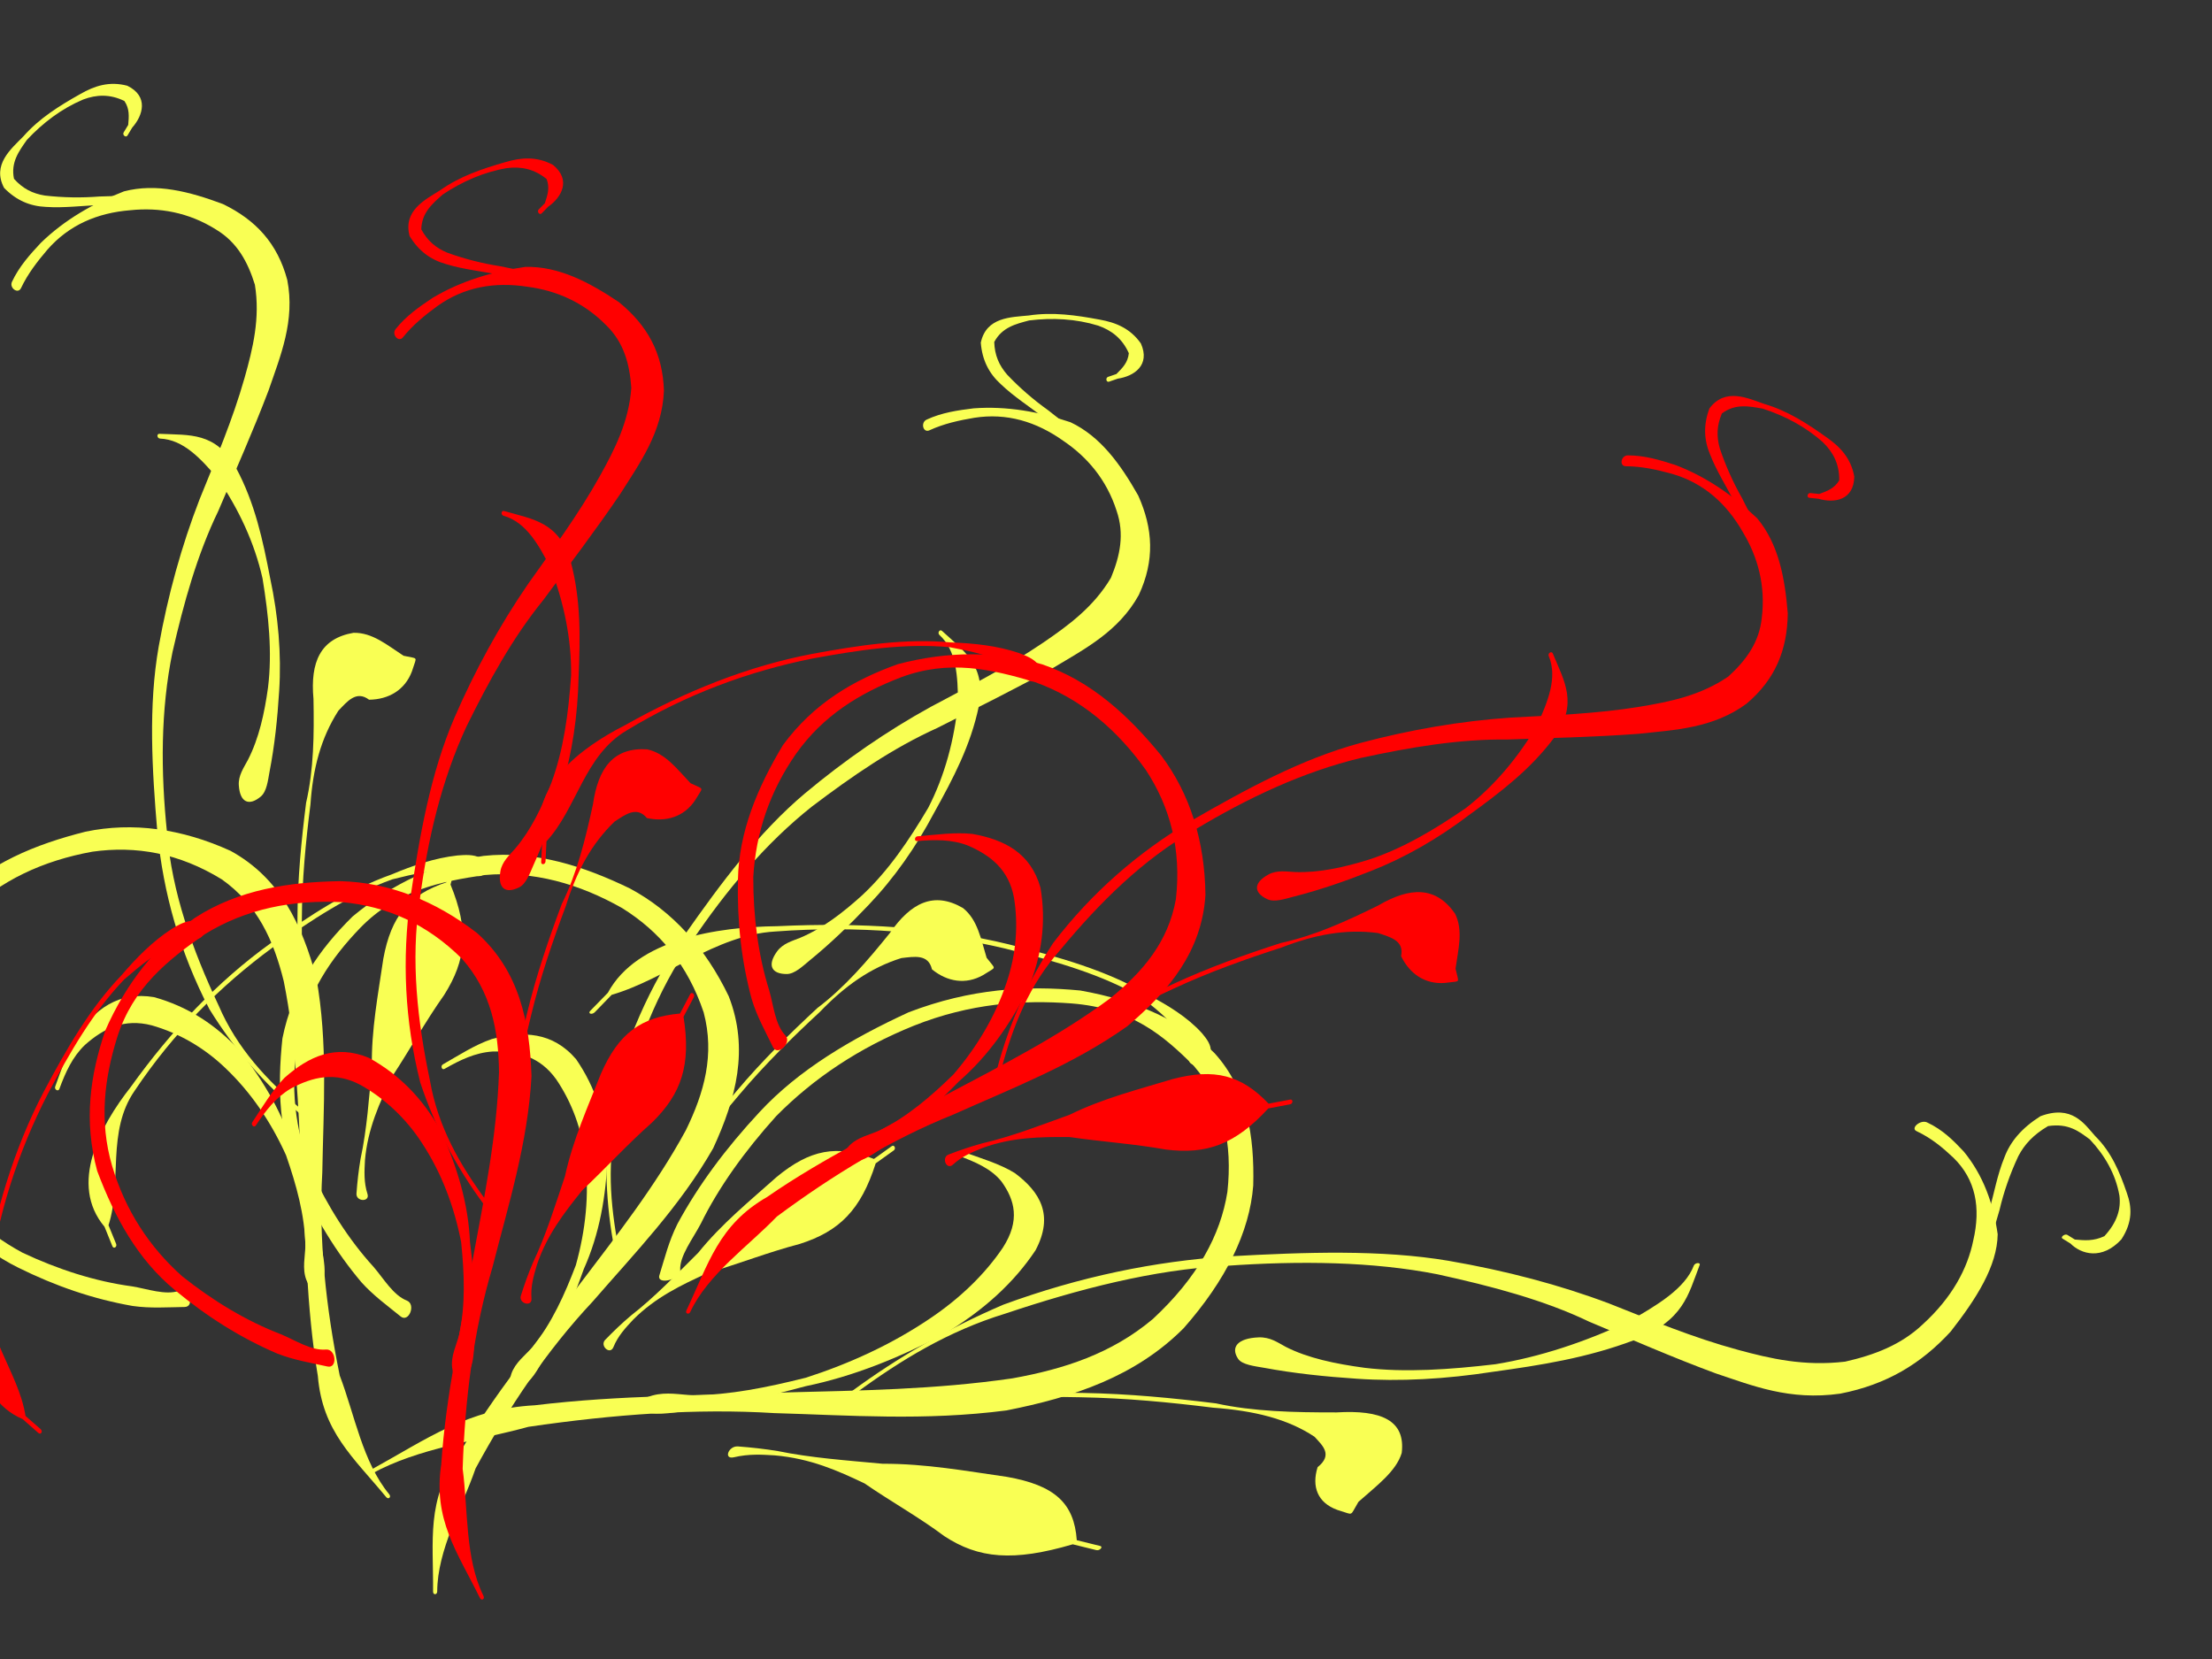 <?xml version="1.0"?><svg width="640" height="480" xmlns="http://www.w3.org/2000/svg">
 <rect width="100%" height="100%" fill="#333333" stroke="none"/>

 <g>
  <title>Layer 1</title>
  <g transform="rotate(65.811, 343.924, 347.578)" id="layer1">
   <g id="g2422">
    <path d="m300.662,496.019c-3.876,-3.434 -7.792,-6.432 -11.384,-10.835c-7.677,-10.02 -14.171,-21.613 -19.808,-34.973c-6.468,-15.256 -8.451,-32.729 -8.637,-51.123c1.089,-19.252 6.89,-34.367 14.593,-47.877c9.387,-13.822 20.432,-23.462 32.505,-28.039c13.366,-4.311 26.572,-0.702 39.475,5.496c11.923,6.505 21.795,18.529 29.404,35.268c7.047,18.427 5.16,37.251 0.7,56.53c-6.918,22.898 -17.294,41.922 -26.841,61.639c-10.484,19.914 -18.696,42.501 -25.508,66.479c-2.332,15.093 -7.463,31.496 -6.2,46.864c0.107,1.301 -0.975,1.557 -1.08,0.255l0,0c-1.543,-19.078 -4.679,-33.157 2.357,-51.379c7.47,-23.961 17.354,-45.241 26.302,-67.612c8.299,-19.868 16.938,-39.641 23.213,-61.637c3.664,-14.687 5.249,-29.112 0.979,-44.096c-5.667,-16.734 -14.11,-27.813 -24.712,-34.739c-12.027,-7.058 -24.531,-9.835 -37.176,-6.094c-11.577,4.399 -22.647,9.543 -31.043,24.899c-6.791,12.528 -12.045,26.759 -12.805,44.208c-0.678,17.078 1.99,32.779 7.55,47.114c5.463,12.395 11.97,23.616 19.408,32.587c3.072,3.896 6.057,9.582 9.858,10.974c2.598,0.951 1.207,8.182 -1.15,6.093z" id="path2318" stroke-width="1px" fill-rule="nonzero" fill="#f9ff54"/>
    <path d="m410.624,143.35c3.796,-3.277 7.889,-4.8 12.029,-6.229c8.615,-2.351 17.307,-1.637 25.866,0.842c8.368,3.913 14.48,13.258 20.12,23.954c4.967,11.549 6.407,23.157 3.29,36.494c-4.145,14.312 -12.529,22.209 -20.132,30.487c-9.382,9.555 -19.037,18.268 -28.612,27.234c-11.026,9.295 -20.901,21.477 -30.503,34.433c-11.007,15.53 -19.874,34.532 -27.409,55.086c-7.475,19.324 -11.227,41.173 -13.465,63.739c-2.126,16.959 -0.118,33.046 3.321,48.967c0.266,1.232 -0.758,1.873 -1.024,0.64l0,0c-3.483,-16.189 -5.184,-32.92 -4.878,-50.238c1.654,-23.574 6.532,-45.236 14.012,-65.323c7.93,-20.648 16.247,-41.046 27.217,-57.432c9.403,-13.958 19.54,-26.482 30.288,-37.285c9.334,-9.1 18.81,-17.927 27.569,-28.591c6.091,-7.443 12.115,-15.311 15.745,-26.782c1.727,-8.562 2.208,-16.738 -0.639,-24.927c-3.598,-10.944 -9.405,-18.425 -16.156,-23.276c-7.743,-5.904 -15.793,-7.868 -24.16,-4.575c-3.899,1.61 -7.811,3.493 -11.407,6.585c-1.563,1.344 -2.634,-2.454 -1.072,-3.803l0,0z" id="path2324" stroke-width="1px" fill-rule="nonzero" fill="#f9ff54"/>
    <path d="m388.12,345.26c1.268,-3.143 3.656,-4.45 5.669,-6.005c5.627,-4.495 10.428,-11.133 14.915,-18.345c6.114,-10.135 10.575,-22.28 14.581,-34.976c3.353,-12.55 4.76,-26.342 4.516,-40.07c-0.889,-9.41 -1.963,-18.913 -7.019,-23.97c-0.665,-0.665 -0.109,-2.27 0.554,-1.6l0,0c6.539,6.605 12.702,10.698 12.054,25.962c-0.888,14.82 -4.52,27.928 -8.38,41.154c-3.688,13.402 -8.456,25.843 -14.322,36.806c-4.34,8.168 -8.889,15.987 -13.829,23.113c-1.593,2.345 -3.452,5.528 -5.5,5.875c-3.995,0.676 -5.512,-2.306 -3.239,-7.943z" id="path2326" stroke-width="1px" fill-rule="nonzero" fill="#f9ff54"/>
    <path d="m331.587,512.186c0.672,-4.317 3.096,-7.413 4.792,-10.881c4.235,-9.584 6.697,-20.431 8.72,-31.807c1.465,-13.231 1.345,-26.519 -0.867,-39.433c-1.803,-10.779 -5.358,-20.296 -10.114,-27.958c-5.085,-7.817 -11.125,-8.811 -17.653,-7.461c-4.499,1.174 -8.246,4.533 -12.064,8.495c-0.658,0.683 -1.226,-0.905 -0.567,-1.587l0,0c3.922,-4.061 7.735,-8.542 12.024,-11.442c7.971,-4.421 15.759,-5.395 22.833,3.695c5.921,9.415 9.739,20.722 11.309,34.393c0.879,14.437 0.362,28.667 -2.692,42.387c-1.915,11.802 -4.163,23.738 -7.608,34.503c-1.345,4.254 -2.596,9.525 -5.278,11.25c-2.474,1.591 -3.514,0.2 -2.836,-4.155l0,0z" id="path2372" stroke-width="1px" fill-rule="nonzero" fill="#f9ff54"/>
    <path d="m366.641,433.972c1.882,-2.601 3.023,-6.247 4.271,-9.713c3.229,-9.216 7.076,-17.711 11.037,-26.033c5.685,-12.074 12.017,-23.155 18.541,-33.901c6.563,-8.847 11.642,-19.497 16.665,-30.721c4.598,-12.146 10.281,-17.341 18.432,-12.422c4.238,3.674 5.666,10.532 7.786,17.23c0.57,0.78 1.139,1.561 1.709,2.341c0.601,0.823 0.647,1.141 0.001,1.858l0,0c-0.705,0.781 -1.409,1.563 -2.114,2.344c-4.227,4.343 -9.184,4.035 -13.596,0.119c-1.439,-5.577 -5.105,-3.87 -8.394,-2.795c-7.887,4.956 -14.023,12.811 -19.731,23.382c-6.493,10.693 -12.795,21.72 -18.452,33.735c-3.931,8.258 -7.75,16.688 -10.954,25.834c-1.229,3.414 -2.689,6.729 -3.289,10.647c-0.395,2.581 -3.128,-0.224 -1.912,-1.905z" id="path2374" stroke-width="1px" fill-rule="nonzero" fill="#f9ff54"/>
    <path d="m306.75,330.832c-1.814,-0.268 -3.642,-0.645 -5.473,-0.863c-5.664,0.093 -11.182,2.958 -16.544,5.818c-10.684,7.415 -20.154,18.694 -29.354,30.359c-12.507,16.362 -23.426,35.825 -31.722,58.669c-6.143,16.208 -0.36,34.159 -2.636,50.587c0.861,2.164 1.722,4.329 2.582,6.493c0.432,1.087 -0.474,2.129 -0.904,1.039l0,0c-0.893,-2.263 -1.785,-4.527 -2.678,-6.79c-10.739,-14.017 -4.383,-36.775 2.503,-52.572c8.844,-22.474 19.475,-42.569 32.204,-58.915c9.279,-11.763 18.832,-23.129 29.61,-30.601c5.374,-4.276 10.861,-7.979 16.711,-9.89c2.03,-0.564 4.189,-1.157 6.166,-0.104c2.701,1.439 2.355,7.186 -0.464,6.77z" id="path2380" stroke-width="1px" fill-rule="nonzero" fill="#f9ff54"/>
    <path d="m355.177,495.6c1.888,-3.476 3.872,-6.843 5.962,-9.986c5.711,-7.922 10.634,-17.087 15.739,-26.101c5.228,-11.682 11.914,-21.3 18.215,-31.29c7.886,-11.61 14.894,-14.647 25.009,-10.932c1.427,-1.826 2.853,-3.652 4.28,-5.479c0.616,-0.789 1.272,0.696 0.655,1.485l0,0c-1.444,1.847 -2.889,3.695 -4.333,5.542c-2.426,17.747 -7.38,26.549 -17.382,32.927c-7.94,4.395 -15.537,10.049 -23.388,14.817c-6.525,5.546 -12.933,11.252 -18.026,20.349c-1.765,3.366 -3.496,6.649 -4.345,11c-0.614,3.143 -3.705,0.099 -2.385,-2.332z" id="path2394" stroke-width="1px" fill-rule="nonzero" fill="#f9ff54"/>
    <path d="m458.609,153.801c-1.654,-1.513 -3.27,-3.245 -4.935,-4.775c-3.812,-4.54 -7.993,-8.088 -12.2,-11.421c-4.164,-3.595 -8.545,-6.421 -12.523,-10.612c-3.36,-3.358 -5.595,-7.888 -6.512,-14.304c0.62,-9.706 7.175,-10.672 11.737,-12.097c6.164,-2.398 12.458,-2.195 18.722,-1.617c4.366,0.336 8.364,1.849 11.64,6.943c3.252,7.615 -0.814,12.374 -4.956,13.95c-0.735,0.498 -1.47,0.996 -2.205,1.495c-0.717,0.486 -1.119,-1.245 -0.402,-1.727l0,0c0.698,-0.47 1.397,-0.939 2.096,-1.409c1.414,-2.528 2.651,-4.678 2.609,-8.19c-2.161,-5.06 -5.231,-7.641 -8.916,-8.781c-6.092,-1.543 -12.286,-0.94 -18.32,1.137c-3.396,1.897 -6.866,3.655 -8.494,9.448c0.52,4.842 2.004,8.368 4.418,11.428c3.782,4.388 7.785,8.142 11.962,11.327c4.15,3.569 8.329,7.121 12.699,9.854c1.867,1.498 3.911,2.569 5.505,4.854c1.769,2.533 0.11,6.359 -1.926,4.497z" id="path2400" stroke-width="1px" fill-rule="nonzero" fill="#f9ff54"/>
   </g>
  </g>
  <g transform="rotate(-33.105, 28.017, 256.164)" id="svg_1">
   <g id="svg_2">
    <path d="m-17.344,372.217c-4.237,-2.685 -8.516,-5.029 -12.443,-8.472c-8.39,-7.835 -15.489,-16.9 -21.65,-27.346c-7.069,-11.929 -9.237,-25.592 -9.44,-39.974c1.191,-15.054 7.531,-26.872 15.95,-37.436c10.26,-10.808 22.333,-18.345 35.529,-21.924c14.609,-3.371 29.044,-0.549 43.147,4.297c13.032,5.086 23.822,14.488 32.139,27.577c7.702,14.408 5.64,29.128 0.765,44.202c-7.561,17.904 -18.903,32.78 -29.337,48.197c-11.459,15.571 -20.435,33.232 -27.88,51.981c-2.549,11.801 -8.157,24.627 -6.777,36.644c0.117,1.017 -1.066,1.217 -1.181,0.2l0,0c-1.686,-14.917 -5.114,-25.926 2.576,-40.174c8.165,-18.735 18.968,-35.375 28.749,-52.867c9.071,-15.535 18.514,-30.996 25.372,-48.195c4.005,-11.484 5.737,-22.763 1.07,-34.479c-6.195,-13.085 -15.423,-21.747 -27.011,-27.163c-13.146,-5.518 -26.812,-7.69 -40.634,-4.765c-12.654,3.439 -24.754,7.462 -33.93,19.469c-7.422,9.796 -13.166,20.923 -13.996,34.567c-0.741,13.354 2.175,25.63 8.252,36.839c5.971,9.692 13.084,18.465 21.213,25.48c3.358,3.046 6.621,7.492 10.775,8.58c2.839,0.744 1.32,6.397 -1.257,4.764z" stroke-width="1px" fill-rule="nonzero" fill="#f9ff54" id="svg_3"/>
    <path d="m102.844,96.46c4.149,-2.562 8.623,-3.753 13.148,-4.871c9.416,-1.838 18.917,-1.28 28.272,0.658c9.146,3.06 15.826,10.367 21.991,18.73c5.43,9.03 7.004,18.106 3.596,28.535c-4.531,11.191 -13.694,17.366 -22.004,23.839c-10.254,7.471 -20.807,14.284 -31.273,21.294c-12.051,7.268 -22.845,16.793 -33.34,26.924c-12.031,12.144 -21.723,27.001 -29.958,43.073c-8.17,15.11 -12.272,32.194 -14.718,49.839c-2.323,13.261 -0.128,25.839 3.63,38.288c0.291,0.964 -0.829,1.465 -1.119,0.501l0,0c-3.807,-12.658 -5.666,-25.741 -5.331,-39.282c1.807,-18.433 7.139,-35.371 15.315,-51.077c8.667,-16.145 17.758,-32.094 29.748,-44.907c10.277,-10.914 21.358,-20.707 33.105,-29.154c10.202,-7.115 20.559,-14.018 30.133,-22.356c6.658,-5.82 13.242,-11.972 17.209,-20.941c1.888,-6.695 2.413,-13.088 -0.698,-19.491c-3.933,-8.557 -10.279,-14.407 -17.659,-18.2c-8.462,-4.617 -17.261,-6.152 -26.407,-3.577c-4.261,1.258 -8.537,2.731 -12.467,5.149c-1.709,1.051 -2.879,-1.919 -1.172,-2.973z" stroke-width="1px" fill-rule="nonzero" fill="#f9ff54" id="svg_4"/>
    <path d="m78.247,254.336c1.385,-2.458 3.997,-3.479 6.197,-4.695c6.15,-3.514 11.398,-8.705 16.302,-14.345c6.683,-7.924 11.558,-17.421 15.938,-27.348c3.665,-9.813 5.203,-20.597 4.936,-31.332c-0.971,-7.358 -2.145,-14.788 -7.672,-18.743c-0.727,-0.52 -0.119,-1.775 0.606,-1.251l0,0c7.147,5.165 13.884,8.365 13.176,20.3c-0.971,11.588 -4.94,21.838 -9.16,32.179c-4.031,10.48 -9.243,20.207 -15.654,28.779c-4.744,6.386 -9.716,12.5 -15.115,18.072c-1.741,1.834 -3.773,4.323 -6.012,4.594c-4.366,0.528 -6.024,-1.803 -3.54,-6.211z" stroke-width="1px" fill-rule="nonzero" fill="#f9ff54" id="svg_5"/>
    <path d="m16.456,384.858c0.735,-3.376 3.384,-5.796 5.238,-8.508c4.629,-7.494 7.319,-15.976 9.531,-24.87c1.602,-10.346 1.47,-20.735 -0.948,-30.833c-1.971,-8.428 -5.856,-15.87 -11.055,-21.861c-5.558,-6.112 -12.159,-6.889 -19.295,-5.834c-4.917,0.918 -9.013,3.544 -13.185,6.642c-0.72,0.534 -1.34,-0.707 -0.62,-1.241l0,0c4.287,-3.176 8.455,-6.679 13.143,-8.947c8.713,-3.457 17.224,-4.219 24.957,2.889c6.472,7.361 10.645,16.203 12.361,26.893c0.961,11.288 0.396,22.415 -2.942,33.143c-2.093,9.228 -4.55,18.561 -8.316,26.979c-1.47,3.326 -2.838,7.448 -5.769,8.796c-2.705,1.244 -3.84,0.156 -3.099,-3.249l0,0z" stroke-width="1px" fill-rule="nonzero" fill="#f9ff54" id="svg_6"/>
    <path d="m54.771,323.701c2.057,-2.034 3.304,-4.884 4.668,-7.595c3.529,-7.206 7.734,-13.849 12.063,-20.355c6.214,-9.441 13.135,-18.106 20.265,-26.508c7.173,-6.918 12.724,-15.245 18.215,-24.021c5.026,-9.497 11.237,-13.559 20.146,-9.713c4.632,2.873 6.193,8.235 8.51,13.473c0.623,0.61 1.245,1.22 1.868,1.83c0.657,0.644 0.707,0.892 0.001,1.452l0,0c-0.77,0.611 -1.54,1.222 -2.311,1.833c-4.621,3.396 -10.039,3.155 -14.86,0.093c-1.573,-4.36 -5.58,-3.026 -9.174,-2.185c-8.621,3.875 -15.327,10.017 -21.566,18.283c-7.096,8.361 -13.985,16.983 -20.168,26.378c-4.297,6.457 -8.471,13.048 -11.973,20.2c-1.343,2.669 -2.939,5.262 -3.595,8.325c-0.432,2.018 -3.419,-0.175 -2.089,-1.49z" stroke-width="1px" fill-rule="nonzero" fill="#f9ff54" id="svg_7"/>
    <path d="m-10.691,243.055c-1.983,-0.21 -3.981,-0.504 -5.982,-0.675c-6.191,0.073 -12.222,2.313 -18.083,4.549c-11.678,5.798 -22.029,14.617 -32.084,23.738c-13.67,12.794 -25.605,28.012 -34.672,45.874c-6.714,12.673 -0.394,26.71 -2.881,39.555c0.941,1.692 1.882,3.385 2.823,5.077c0.473,0.85 -0.518,1.665 -0.988,0.812l0,0c-0.976,-1.77 -1.951,-3.539 -2.927,-5.309c-11.738,-10.96 -4.79,-28.755 2.735,-41.107c9.666,-17.573 21.286,-33.285 35.199,-46.067c10.142,-9.198 20.584,-18.085 32.364,-23.927c5.874,-3.344 11.871,-6.239 18.265,-7.733c2.219,-0.441 4.579,-0.905 6.739,-0.081c2.952,1.125 2.574,5.619 -0.507,5.294l0,0z" stroke-width="1px" fill-rule="nonzero" fill="#f9ff54" id="svg_8"/>
    <path d="m42.24,371.889c2.064,-2.718 4.232,-5.35 6.517,-7.808c6.242,-6.194 11.623,-13.36 17.202,-20.409c5.715,-9.134 13.022,-16.655 19.909,-24.466c8.62,-9.078 16.279,-11.453 27.335,-8.548c1.559,-1.428 3.119,-2.856 4.678,-4.284c0.674,-0.617 1.39,0.545 0.716,1.161l0,0c-1.579,1.445 -3.157,2.889 -4.736,4.334c-2.651,13.877 -8.066,20.759 -18.999,25.746c-8.678,3.436 -16.982,7.857 -25.563,11.585c-7.132,4.337 -14.136,8.798 -19.702,15.911c-1.929,2.632 -3.821,5.199 -4.75,8.601c-0.671,2.458 -4.05,0.077 -2.607,-1.824z" stroke-width="1px" fill-rule="nonzero" fill="#f9ff54" id="svg_9"/>
    <path d="m155.292,104.631c-1.808,-1.183 -3.574,-2.537 -5.394,-3.734c-4.166,-3.55 -8.736,-6.324 -13.335,-8.93c-4.551,-2.811 -9.34,-5.02 -13.688,-8.298c-3.673,-2.625 -6.115,-6.168 -7.118,-11.185c0.678,-7.59 7.842,-8.345 12.829,-9.459c6.737,-1.875 13.617,-1.717 20.463,-1.265c4.772,0.263 9.141,1.446 12.722,5.429c3.555,5.954 -0.89,9.675 -5.417,10.908c-0.803,0.39 -1.607,0.779 -2.41,1.169c-0.783,0.38 -1.223,-0.973 -0.439,-1.35l0,0c0.764,-0.367 1.527,-0.734 2.291,-1.101c1.546,-1.977 2.897,-3.657 2.852,-6.404c-2.362,-3.956 -5.717,-5.975 -9.746,-6.866c-6.659,-1.207 -13.429,-0.735 -20.023,0.889c-3.712,1.483 -7.505,2.858 -9.284,7.388c0.568,3.786 2.19,6.543 4.829,8.936c4.133,3.431 8.509,6.366 13.075,8.857c4.536,2.791 9.104,5.568 13.88,7.705c2.04,1.171 4.274,2.009 6.017,3.795c1.933,1.981 0.12,4.973 -2.105,3.516z" stroke-width="1px" fill-rule="nonzero" fill="#f9ff54" id="svg_10"/>
   </g>
  </g>
  <g id="svg_21" transform="rotate(6.844, 176.684, 271.275)">
   <g id="svg_22">
    <path id="svg_23" d="m129.398,387.342c-4.237,-2.685 -8.516,-5.029 -12.443,-8.472c-8.39,-7.835 -15.489,-16.9 -21.65,-27.346c-7.069,-11.929 -9.237,-25.592 -9.44,-39.974c1.191,-15.054 7.531,-26.872 15.95,-37.436c10.26,-10.808 22.333,-18.345 35.529,-21.924c14.609,-3.371 29.044,-0.549 43.147,4.297c13.032,5.086 23.822,14.488 32.139,27.577c7.702,14.408 5.64,29.128 0.765,44.202c-7.561,17.904 -18.902,32.78 -29.337,48.197c-11.459,15.571 -20.435,33.232 -27.88,51.981c-2.549,11.801 -8.157,24.627 -6.777,36.644c0.117,1.017 -1.066,1.217 -1.181,0.2l0,0c-1.686,-14.917 -5.114,-25.926 2.576,-40.174c8.165,-18.735 18.968,-35.375 28.749,-52.867c9.071,-15.535 18.514,-30.996 25.372,-48.195c4.005,-11.484 5.737,-22.763 1.07,-34.479c-6.195,-13.085 -15.423,-21.747 -27.011,-27.163c-13.146,-5.518 -26.812,-7.69 -40.634,-4.765c-12.654,3.439 -24.754,7.462 -33.93,19.469c-7.422,9.796 -13.166,20.923 -13.996,34.567c-0.741,13.354 2.175,25.63 8.252,36.839c5.971,9.692 13.084,18.465 21.213,25.48c3.358,3.046 6.621,7.492 10.775,8.58c2.839,0.744 1.32,6.397 -1.257,4.764z" stroke-width="1px" fill-rule="nonzero" fill="#f9ff54"/>
    <path id="svg_24" d="m249.586,111.585c4.149,-2.562 8.623,-3.753 13.148,-4.871c9.416,-1.838 18.917,-1.28 28.272,0.658c9.146,3.06 15.826,10.367 21.991,18.73c5.43,9.03 7.004,18.106 3.596,28.535c-4.531,11.191 -13.694,17.366 -22.004,23.839c-10.254,7.471 -20.807,14.284 -31.273,21.294c-12.051,7.268 -22.845,16.793 -33.34,26.924c-12.031,12.144 -21.723,27.001 -29.958,43.073c-8.17,15.11 -12.272,32.194 -14.718,49.839c-2.323,13.261 -0.128,25.839 3.63,38.288c0.291,0.964 -0.829,1.465 -1.119,0.501l0,0c-3.807,-12.658 -5.666,-25.741 -5.331,-39.282c1.807,-18.433 7.139,-35.371 15.315,-51.077c8.667,-16.145 17.758,-32.094 29.748,-44.907c10.277,-10.914 21.358,-20.707 33.105,-29.154c10.202,-7.115 20.559,-14.018 30.133,-22.356c6.658,-5.82 13.242,-11.972 17.209,-20.941c1.888,-6.695 2.413,-13.088 -0.698,-19.491c-3.933,-8.557 -10.279,-14.407 -17.659,-18.2c-8.462,-4.617 -17.261,-6.152 -26.407,-3.577c-4.261,1.258 -8.537,2.731 -12.467,5.149c-1.709,1.051 -2.879,-1.919 -1.172,-2.973z" stroke-width="1px" fill-rule="nonzero" fill="#f9ff54"/>
    <path id="svg_25" d="m224.989,269.461c1.385,-2.458 3.997,-3.479 6.197,-4.695c6.15,-3.514 11.398,-8.705 16.302,-14.345c6.683,-7.924 11.558,-17.421 15.938,-27.348c3.665,-9.813 5.203,-20.597 4.936,-31.332c-0.971,-7.358 -2.145,-14.788 -7.672,-18.743c-0.727,-0.52 -0.119,-1.775 0.606,-1.251l0,0c7.147,5.165 13.884,8.365 13.176,20.3c-0.971,11.588 -4.94,21.838 -9.16,32.179c-4.031,10.48 -9.243,20.207 -15.654,28.779c-4.744,6.386 -9.716,12.5 -15.115,18.072c-1.741,1.834 -3.773,4.323 -6.012,4.594c-4.366,0.528 -6.024,-1.803 -3.54,-6.211z" stroke-width="1px" fill-rule="nonzero" fill="#f9ff54"/>
    <path id="svg_26" d="m163.199,399.983c0.735,-3.376 3.384,-5.796 5.238,-8.508c4.629,-7.494 7.319,-15.976 9.531,-24.87c1.602,-10.346 1.47,-20.735 -0.948,-30.833c-1.971,-8.428 -5.856,-15.87 -11.055,-21.861c-5.558,-6.112 -12.159,-6.889 -19.295,-5.834c-4.917,0.918 -9.013,3.544 -13.185,6.642c-0.72,0.534 -1.34,-0.707 -0.62,-1.241l0,0c4.287,-3.176 8.455,-6.679 13.143,-8.947c8.713,-3.457 17.224,-4.219 24.957,2.889c6.472,7.361 10.645,16.203 12.361,26.893c0.961,11.288 0.396,22.415 -2.942,33.143c-2.093,9.228 -4.55,18.561 -8.316,26.979c-1.47,3.326 -2.838,7.448 -5.769,8.796c-2.705,1.244 -3.84,0.156 -3.099,-3.249l0,0z" stroke-width="1px" fill-rule="nonzero" fill="#f9ff54"/>
    <path id="svg_27" d="m201.513,338.826c2.057,-2.034 3.304,-4.884 4.668,-7.595c3.529,-7.206 7.734,-13.849 12.063,-20.355c6.214,-9.441 13.135,-18.106 20.265,-26.508c7.173,-6.918 12.724,-15.245 18.215,-24.021c5.026,-9.497 11.237,-13.559 20.146,-9.713c4.632,2.873 6.193,8.235 8.51,13.473c0.623,0.61 1.245,1.22 1.868,1.83c0.657,0.644 0.707,0.892 0.001,1.452l0,0c-0.77,0.611 -1.54,1.222 -2.311,1.833c-4.621,3.396 -10.039,3.155 -14.86,0.093c-1.573,-4.36 -5.58,-3.026 -9.175,-2.185c-8.621,3.875 -15.327,10.017 -21.566,18.283c-7.096,8.361 -13.985,16.983 -20.168,26.378c-4.297,6.457 -8.471,13.048 -11.973,20.2c-1.343,2.669 -2.939,5.262 -3.595,8.325c-0.432,2.018 -3.419,-0.175 -2.089,-1.49z" stroke-width="1px" fill-rule="nonzero" fill="#f9ff54"/>
    <path id="svg_28" d="m136.051,258.18c-1.983,-0.21 -3.981,-0.504 -5.982,-0.675c-6.191,0.073 -12.222,2.313 -18.083,4.549c-11.678,5.798 -22.029,14.617 -32.084,23.738c-13.67,12.794 -25.605,28.012 -34.672,45.874c-6.714,12.673 -0.394,26.71 -2.881,39.555c0.941,1.692 1.882,3.385 2.823,5.077c0.473,0.85 -0.518,1.665 -0.988,0.812l0,0c-0.976,-1.77 -1.951,-3.539 -2.927,-5.309c-11.738,-10.96 -4.79,-28.755 2.735,-41.107c9.666,-17.573 21.286,-33.285 35.199,-46.067c10.142,-9.198 20.584,-18.085 32.364,-23.927c5.874,-3.344 11.871,-6.239 18.265,-7.733c2.219,-0.441 4.579,-0.905 6.739,-0.081c2.952,1.125 2.574,5.619 -0.507,5.294l0,0z" stroke-width="1px" fill-rule="nonzero" fill="#f9ff54"/>
    <path id="svg_29" d="m188.982,387.014c2.064,-2.718 4.232,-5.35 6.517,-7.808c6.242,-6.194 11.623,-13.36 17.202,-20.409c5.715,-9.134 13.022,-16.655 19.909,-24.466c8.62,-9.078 16.279,-11.453 27.335,-8.548c1.559,-1.428 3.119,-2.856 4.678,-4.284c0.674,-0.617 1.39,0.545 0.716,1.161l0,0c-1.579,1.445 -3.157,2.889 -4.736,4.334c-2.651,13.877 -8.066,20.759 -18.999,25.746c-8.678,3.436 -16.982,7.857 -25.563,11.585c-7.132,4.337 -14.136,8.798 -19.702,15.911c-1.929,2.632 -3.821,5.199 -4.75,8.601c-0.671,2.458 -4.05,0.077 -2.607,-1.824z" stroke-width="1px" fill-rule="nonzero" fill="#f9ff54"/>
    <path id="svg_30" d="m302.034,119.756c-1.808,-1.183 -3.574,-2.537 -5.394,-3.734c-4.166,-3.55 -8.736,-6.324 -13.335,-8.93c-4.551,-2.811 -9.34,-5.02 -13.688,-8.298c-3.673,-2.625 -6.115,-6.168 -7.118,-11.185c0.678,-7.59 7.842,-8.345 12.829,-9.459c6.737,-1.875 13.617,-1.717 20.463,-1.265c4.772,0.263 9.141,1.446 12.722,5.429c3.555,5.954 -0.89,9.675 -5.417,10.908c-0.803,0.39 -1.607,0.779 -2.41,1.169c-0.783,0.38 -1.223,-0.973 -0.439,-1.35l0,0c0.764,-0.367 1.527,-0.734 2.291,-1.101c1.546,-1.977 2.897,-3.657 2.852,-6.404c-2.362,-3.956 -5.717,-5.975 -9.746,-6.866c-6.659,-1.207 -13.429,-0.735 -20.023,0.889c-3.712,1.483 -7.505,2.858 -9.284,7.388c0.568,3.786 2.19,6.543 4.829,8.936c4.133,3.431 8.509,6.366 13.075,8.857c4.536,2.791 9.104,5.568 13.88,7.705c2.04,1.171 4.274,2.009 6.017,3.795c1.933,1.981 0.12,4.973 -2.105,3.516z" stroke-width="1px" fill-rule="nonzero" fill="#f9ff54"/>
   </g>
  </g>
  <g id="svg_31" transform="rotate(31.763, 324.941, 229.15)">
   <g id="svg_32">
    <path id="svg_33" d="m277.656,345.217c-4.237,-2.685 -8.516,-5.029 -12.443,-8.472c-8.39,-7.835 -15.489,-16.9 -21.65,-27.346c-7.069,-11.929 -9.237,-25.592 -9.44,-39.974c1.191,-15.054 7.531,-26.872 15.95,-37.436c10.26,-10.808 22.333,-18.345 35.529,-21.924c14.609,-3.371 29.044,-0.549 43.147,4.297c13.032,5.086 23.822,14.488 32.139,27.577c7.702,14.408 5.64,29.128 0.765,44.202c-7.561,17.904 -18.902,32.78 -29.337,48.197c-11.459,15.571 -20.435,33.232 -27.88,51.981c-2.549,11.801 -8.157,24.627 -6.777,36.644c0.117,1.017 -1.066,1.217 -1.181,0.2l0,0c-1.686,-14.917 -5.114,-25.926 2.576,-40.174c8.165,-18.735 18.968,-35.375 28.749,-52.867c9.071,-15.535 18.514,-30.996 25.372,-48.195c4.005,-11.484 5.737,-22.763 1.07,-34.479c-6.195,-13.085 -15.423,-21.747 -27.011,-27.163c-13.146,-5.518 -26.812,-7.69 -40.634,-4.765c-12.654,3.439 -24.754,7.462 -33.93,19.469c-7.422,9.796 -13.166,20.923 -13.996,34.567c-0.741,13.354 2.175,25.63 8.252,36.839c5.971,9.692 13.084,18.465 21.213,25.48c3.358,3.046 6.621,7.492 10.775,8.58c2.839,0.744 1.32,6.397 -1.257,4.764z" stroke-width="1px" fill-rule="nonzero" fill="#ff0000"/>
    <path id="svg_34" d="m397.844,69.46c4.149,-2.562 8.623,-3.753 13.148,-4.871c9.416,-1.838 18.917,-1.28 28.272,0.658c9.146,3.06 15.826,10.367 21.991,18.73c5.43,9.03 7.004,18.106 3.596,28.535c-4.531,11.191 -13.694,17.366 -22.004,23.839c-10.254,7.471 -20.807,14.284 -31.273,21.294c-12.051,7.268 -22.845,16.793 -33.34,26.924c-12.031,12.144 -21.723,27.001 -29.958,43.073c-8.17,15.11 -12.272,32.194 -14.718,49.839c-2.323,13.261 -0.128,25.839 3.63,38.288c0.291,0.964 -0.829,1.465 -1.119,0.501l0,0c-3.807,-12.658 -5.666,-25.741 -5.332,-39.282c1.807,-18.433 7.139,-35.371 15.315,-51.077c8.667,-16.145 17.758,-32.094 29.748,-44.907c10.277,-10.914 21.358,-20.707 33.105,-29.154c10.202,-7.115 20.559,-14.018 30.133,-22.356c6.658,-5.82 13.242,-11.972 17.209,-20.941c1.888,-6.695 2.413,-13.088 -0.698,-19.491c-3.933,-8.557 -10.279,-14.407 -17.659,-18.2c-8.462,-4.617 -17.261,-6.152 -26.407,-3.577c-4.261,1.258 -8.537,2.731 -12.467,5.149c-1.709,1.051 -2.879,-1.919 -1.172,-2.973z" stroke-width="1px" fill-rule="nonzero" fill="#ff0000"/>
    <path id="svg_35" d="m373.247,227.336c1.385,-2.458 3.997,-3.479 6.197,-4.695c6.15,-3.514 11.398,-8.705 16.302,-14.345c6.683,-7.924 11.558,-17.421 15.938,-27.348c3.665,-9.813 5.203,-20.597 4.936,-31.332c-0.971,-7.358 -2.145,-14.788 -7.672,-18.743c-0.727,-0.52 -0.119,-1.775 0.606,-1.251l0,0c7.147,5.165 13.884,8.365 13.176,20.3c-0.971,11.588 -4.94,21.838 -9.16,32.179c-4.031,10.48 -9.243,20.207 -15.654,28.779c-4.744,6.386 -9.716,12.5 -15.115,18.072c-1.741,1.834 -3.773,4.323 -6.012,4.594c-4.366,0.528 -6.024,-1.803 -3.54,-6.211z" stroke-width="1px" fill-rule="nonzero" fill="#ff0000"/>
    <path id="svg_36" d="m311.456,357.858c0.735,-3.376 3.384,-5.796 5.238,-8.508c4.629,-7.494 7.319,-15.976 9.531,-24.87c1.602,-10.346 1.47,-20.735 -0.948,-30.833c-1.971,-8.428 -5.856,-15.87 -11.055,-21.861c-5.558,-6.112 -12.159,-6.889 -19.295,-5.834c-4.917,0.918 -9.013,3.544 -13.185,6.642c-0.72,0.534 -1.34,-0.707 -0.62,-1.241l0,0c4.287,-3.176 8.455,-6.679 13.143,-8.947c8.713,-3.457 17.224,-4.219 24.957,2.889c6.472,7.361 10.645,16.203 12.361,26.893c0.961,11.288 0.396,22.415 -2.942,33.143c-2.093,9.228 -4.55,18.561 -8.316,26.979c-1.47,3.326 -2.838,7.448 -5.769,8.796c-2.705,1.244 -3.84,0.156 -3.099,-3.249l0,0z" stroke-width="1px" fill-rule="nonzero" fill="#ff0000"/>
    <path id="svg_37" d="m349.771,296.701c2.057,-2.034 3.304,-4.884 4.668,-7.595c3.529,-7.206 7.734,-13.849 12.063,-20.355c6.214,-9.441 13.135,-18.106 20.265,-26.508c7.173,-6.918 12.724,-15.245 18.215,-24.021c5.026,-9.497 11.237,-13.559 20.146,-9.713c4.632,2.873 6.193,8.235 8.51,13.473c0.623,0.61 1.245,1.22 1.868,1.83c0.657,0.644 0.707,0.892 0.001,1.452l0,0c-0.77,0.611 -1.54,1.222 -2.311,1.833c-4.621,3.396 -10.039,3.155 -14.86,0.093c-1.573,-4.36 -5.58,-3.026 -9.175,-2.185c-8.621,3.875 -15.327,10.017 -21.566,18.283c-7.096,8.361 -13.985,16.983 -20.168,26.378c-4.297,6.457 -8.471,13.048 -11.973,20.2c-1.343,2.669 -2.939,5.262 -3.595,8.325c-0.432,2.018 -3.419,-0.175 -2.089,-1.49z" stroke-width="1px" fill-rule="nonzero" fill="#ff0000"/>
    <path id="svg_38" d="m284.309,216.055c-1.983,-0.21 -3.981,-0.504 -5.982,-0.675c-6.191,0.073 -12.222,2.313 -18.083,4.549c-11.678,5.798 -22.029,14.617 -32.084,23.738c-13.67,12.794 -25.605,28.012 -34.672,45.874c-6.714,12.673 -0.394,26.71 -2.881,39.555c0.941,1.692 1.882,3.385 2.823,5.077c0.473,0.85 -0.518,1.665 -0.988,0.812l0,0c-0.976,-1.77 -1.951,-3.539 -2.927,-5.309c-11.738,-10.96 -4.79,-28.755 2.735,-41.107c9.666,-17.573 21.286,-33.285 35.199,-46.067c10.142,-9.198 20.584,-18.085 32.364,-23.927c5.874,-3.344 11.871,-6.239 18.265,-7.733c2.219,-0.441 4.579,-0.905 6.739,-0.081c2.952,1.125 2.574,5.619 -0.507,5.294l0,0z" stroke-width="1px" fill-rule="nonzero" fill="#ff0000"/>
    <path id="svg_39" d="m337.24,344.889c2.064,-2.718 4.232,-5.35 6.517,-7.808c6.242,-6.194 11.623,-13.36 17.202,-20.409c5.715,-9.134 13.022,-16.655 19.909,-24.466c8.62,-9.078 16.279,-11.453 27.335,-8.548c1.559,-1.428 3.119,-2.856 4.678,-4.284c0.674,-0.617 1.39,0.545 0.716,1.161l0,0c-1.579,1.445 -3.157,2.889 -4.736,4.334c-2.651,13.877 -8.066,20.759 -18.999,25.746c-8.678,3.436 -16.982,7.857 -25.563,11.585c-7.132,4.337 -14.136,8.798 -19.702,15.911c-1.929,2.632 -3.821,5.199 -4.75,8.601c-0.671,2.458 -4.05,0.077 -2.607,-1.824z" stroke-width="1px" fill-rule="nonzero" fill="#ff0000"/>
    <path id="svg_40" d="m450.292,77.631c-1.808,-1.183 -3.574,-2.537 -5.394,-3.734c-4.166,-3.55 -8.736,-6.324 -13.335,-8.93c-4.551,-2.811 -9.34,-5.02 -13.688,-8.298c-3.673,-2.625 -6.115,-6.168 -7.118,-11.185c0.678,-7.59 7.842,-8.345 12.829,-9.459c6.737,-1.875 13.617,-1.717 20.463,-1.265c4.772,0.263 9.141,1.446 12.722,5.429c3.555,5.954 -0.89,9.675 -5.417,10.908c-0.803,0.39 -1.607,0.779 -2.41,1.169c-0.783,0.38 -1.223,-0.973 -0.439,-1.35l0,0c0.764,-0.367 1.527,-0.734 2.291,-1.101c1.546,-1.977 2.897,-3.657 2.852,-6.404c-2.362,-3.956 -5.717,-5.975 -9.746,-6.866c-6.659,-1.207 -13.429,-0.735 -20.023,0.889c-3.712,1.483 -7.505,2.858 -9.284,7.388c0.568,3.786 2.19,6.543 4.829,8.936c4.133,3.431 8.509,6.366 13.075,8.857c4.536,2.791 9.104,5.568 13.88,7.705c2.04,1.171 4.274,2.009 6.017,3.795c1.933,1.981 0.12,4.973 -2.105,3.516z" stroke-width="1px" fill-rule="nonzero" fill="#ff0000"/>
   </g>
  </g>
  <g id="svg_41" transform="rotate(-19.791, 99.941, 270.15)">
   <g id="svg_42">
    <path id="svg_43" d="m52.656,386.217c-4.237,-2.685 -8.516,-5.029 -12.443,-8.472c-8.39,-7.835 -15.489,-16.9 -21.65,-27.346c-7.069,-11.929 -9.237,-25.592 -9.44,-39.974c1.191,-15.054 7.531,-26.872 15.95,-37.436c10.26,-10.808 22.333,-18.345 35.529,-21.924c14.609,-3.371 29.044,-0.549 43.147,4.297c13.032,5.086 23.822,14.488 32.139,27.577c7.702,14.408 5.64,29.128 0.765,44.202c-7.561,17.904 -18.902,32.78 -29.337,48.197c-11.459,15.571 -20.435,33.232 -27.88,51.981c-2.549,11.801 -8.157,24.627 -6.777,36.644c0.117,1.017 -1.066,1.217 -1.181,0.2l0,0c-1.686,-14.917 -5.114,-25.926 2.576,-40.174c8.165,-18.735 18.968,-35.375 28.749,-52.867c9.071,-15.535 18.514,-30.996 25.372,-48.195c4.005,-11.484 5.737,-22.763 1.07,-34.479c-6.195,-13.085 -15.423,-21.747 -27.011,-27.163c-13.146,-5.518 -26.812,-7.69 -40.634,-4.765c-12.654,3.439 -24.754,7.462 -33.93,19.469c-7.422,9.796 -13.166,20.923 -13.996,34.567c-0.741,13.354 2.175,25.63 8.252,36.839c5.971,9.692 13.084,18.465 21.213,25.48c3.358,3.046 6.621,7.492 10.775,8.58c2.839,0.744 1.32,6.397 -1.257,4.764z" stroke-width="1px" fill-rule="nonzero" fill="#ff0000"/>
    <path id="svg_44" d="m172.844,110.46c4.149,-2.562 8.623,-3.753 13.148,-4.871c9.416,-1.838 18.917,-1.28 28.272,0.658c9.146,3.06 15.826,10.367 21.991,18.73c5.43,9.03 7.004,18.106 3.596,28.535c-4.531,11.191 -13.694,17.366 -22.004,23.839c-10.254,7.471 -20.807,14.284 -31.273,21.294c-12.051,7.268 -22.845,16.793 -33.34,26.924c-12.031,12.144 -21.723,27.001 -29.958,43.073c-8.17,15.11 -12.272,32.194 -14.718,49.839c-2.323,13.261 -0.128,25.839 3.63,38.288c0.291,0.964 -0.829,1.465 -1.119,0.501l0,0c-3.807,-12.658 -5.666,-25.741 -5.331,-39.282c1.807,-18.433 7.139,-35.371 15.315,-51.077c8.667,-16.145 17.758,-32.094 29.748,-44.907c10.277,-10.914 21.358,-20.707 33.105,-29.154c10.202,-7.115 20.559,-14.018 30.133,-22.356c6.658,-5.82 13.242,-11.972 17.209,-20.941c1.888,-6.695 2.413,-13.088 -0.698,-19.491c-3.933,-8.557 -10.279,-14.407 -17.659,-18.2c-8.462,-4.617 -17.261,-6.152 -26.407,-3.577c-4.261,1.258 -8.537,2.731 -12.467,5.149c-1.709,1.051 -2.879,-1.919 -1.172,-2.973z" stroke-width="1px" fill-rule="nonzero" fill="#ff0000"/>
    <path id="svg_45" d="m148.247,268.336c1.385,-2.458 3.997,-3.479 6.197,-4.695c6.15,-3.514 11.398,-8.705 16.302,-14.345c6.683,-7.924 11.558,-17.421 15.938,-27.348c3.665,-9.813 5.203,-20.597 4.936,-31.332c-0.971,-7.358 -2.145,-14.788 -7.672,-18.743c-0.727,-0.52 -0.119,-1.775 0.606,-1.251l0,0c7.147,5.165 13.884,8.365 13.176,20.3c-0.971,11.588 -4.94,21.838 -9.16,32.179c-4.031,10.48 -9.243,20.207 -15.654,28.779c-4.744,6.386 -9.716,12.5 -15.115,18.072c-1.741,1.834 -3.773,4.323 -6.012,4.594c-4.366,0.528 -6.024,-1.803 -3.54,-6.211z" stroke-width="1px" fill-rule="nonzero" fill="#ff0000"/>
    <path id="svg_46" d="m86.456,398.858c0.735,-3.376 3.384,-5.796 5.238,-8.508c4.629,-7.494 7.319,-15.976 9.531,-24.87c1.602,-10.346 1.47,-20.735 -0.948,-30.833c-1.971,-8.428 -5.856,-15.87 -11.055,-21.861c-5.558,-6.112 -12.159,-6.889 -19.295,-5.834c-4.917,0.918 -9.013,3.544 -13.185,6.642c-0.72,0.534 -1.34,-0.707 -0.62,-1.241l0,0c4.287,-3.176 8.455,-6.679 13.143,-8.947c8.713,-3.457 17.224,-4.219 24.957,2.889c6.472,7.361 10.645,16.203 12.361,26.893c0.961,11.288 0.396,22.415 -2.942,33.143c-2.093,9.228 -4.55,18.561 -8.316,26.979c-1.47,3.326 -2.838,7.448 -5.769,8.796c-2.705,1.244 -3.84,0.156 -3.099,-3.249l0,0z" stroke-width="1px" fill-rule="nonzero" fill="#ff0000"/>
    <path id="svg_47" d="m124.771,337.701c2.057,-2.034 3.304,-4.884 4.668,-7.595c3.529,-7.206 7.734,-13.849 12.063,-20.355c6.214,-9.441 13.135,-18.106 20.265,-26.508c7.173,-6.918 12.724,-15.245 18.215,-24.021c5.026,-9.497 11.237,-13.559 20.146,-9.713c4.632,2.873 6.193,8.235 8.51,13.473c0.623,0.61 1.245,1.22 1.868,1.83c0.657,0.644 0.707,0.892 0.001,1.452l0,0c-0.77,0.611 -1.54,1.222 -2.311,1.833c-4.621,3.396 -10.039,3.155 -14.86,0.093c-1.573,-4.36 -5.58,-3.026 -9.174,-2.185c-8.621,3.875 -15.327,10.017 -21.566,18.283c-7.096,8.361 -13.985,16.983 -20.168,26.378c-4.297,6.457 -8.471,13.048 -11.973,20.2c-1.343,2.669 -2.939,5.262 -3.595,8.325c-0.432,2.018 -3.419,-0.175 -2.089,-1.49z" stroke-width="1px" fill-rule="nonzero" fill="#ff0000"/>
    <path id="svg_48" d="m59.309,257.055c-1.983,-0.21 -3.981,-0.504 -5.982,-0.675c-6.191,0.073 -12.222,2.313 -18.083,4.549c-11.678,5.798 -22.029,14.617 -32.084,23.738c-13.67,12.794 -25.605,28.012 -34.672,45.874c-6.714,12.673 -0.394,26.71 -2.881,39.555c0.941,1.692 1.882,3.385 2.823,5.077c0.473,0.85 -0.518,1.665 -0.988,0.812l0,0c-0.976,-1.77 -1.951,-3.539 -2.927,-5.309c-11.738,-10.96 -4.79,-28.755 2.735,-41.107c9.666,-17.573 21.286,-33.285 35.199,-46.067c10.142,-9.198 20.584,-18.085 32.364,-23.927c5.874,-3.344 11.871,-6.239 18.265,-7.733c2.219,-0.441 4.579,-0.905 6.739,-0.081c2.952,1.125 2.574,5.619 -0.507,5.294l0,0z" stroke-width="1px" fill-rule="nonzero" fill="#ff0000"/>
    <path id="svg_49" d="m112.24,385.889c2.064,-2.718 4.232,-5.35 6.517,-7.808c6.242,-6.194 11.623,-13.36 17.202,-20.409c5.715,-9.134 13.022,-16.655 19.909,-24.466c8.62,-9.078 16.279,-11.453 27.335,-8.548c1.559,-1.428 3.119,-2.856 4.678,-4.284c0.674,-0.617 1.39,0.545 0.716,1.161l0,0c-1.579,1.445 -3.157,2.889 -4.736,4.334c-2.651,13.877 -8.066,20.759 -18.999,25.746c-8.678,3.436 -16.982,7.857 -25.563,11.585c-7.132,4.337 -14.136,8.798 -19.702,15.911c-1.929,2.632 -3.821,5.199 -4.75,8.601c-0.671,2.458 -4.05,0.077 -2.607,-1.824z" stroke-width="1px" fill-rule="nonzero" fill="#ff0000"/>
    <path id="svg_50" d="m225.292,118.631c-1.808,-1.183 -3.574,-2.537 -5.394,-3.734c-4.166,-3.55 -8.736,-6.324 -13.335,-8.93c-4.551,-2.811 -9.34,-5.02 -13.688,-8.298c-3.673,-2.625 -6.115,-6.168 -7.118,-11.185c0.678,-7.59 7.842,-8.345 12.829,-9.459c6.737,-1.875 13.617,-1.717 20.463,-1.265c4.772,0.263 9.141,1.446 12.722,5.429c3.555,5.954 -0.89,9.675 -5.417,10.908c-0.803,0.39 -1.607,0.779 -2.41,1.169c-0.783,0.38 -1.223,-0.973 -0.439,-1.35l0,0c0.764,-0.367 1.527,-0.734 2.291,-1.101c1.546,-1.977 2.897,-3.657 2.852,-6.404c-2.362,-3.956 -5.717,-5.975 -9.746,-6.866c-6.659,-1.207 -13.429,-0.735 -20.023,0.889c-3.712,1.483 -7.505,2.858 -9.284,7.388c0.568,3.786 2.19,6.543 4.829,8.936c4.133,3.431 8.509,6.366 13.075,8.857c4.536,2.791 9.104,5.568 13.88,7.705c2.04,1.171 4.274,2.009 6.017,3.795c1.933,1.981 0.12,4.973 -2.105,3.516z" stroke-width="1px" fill-rule="nonzero" fill="#ff0000"/>
   </g>
  </g>
 </g>
</svg>